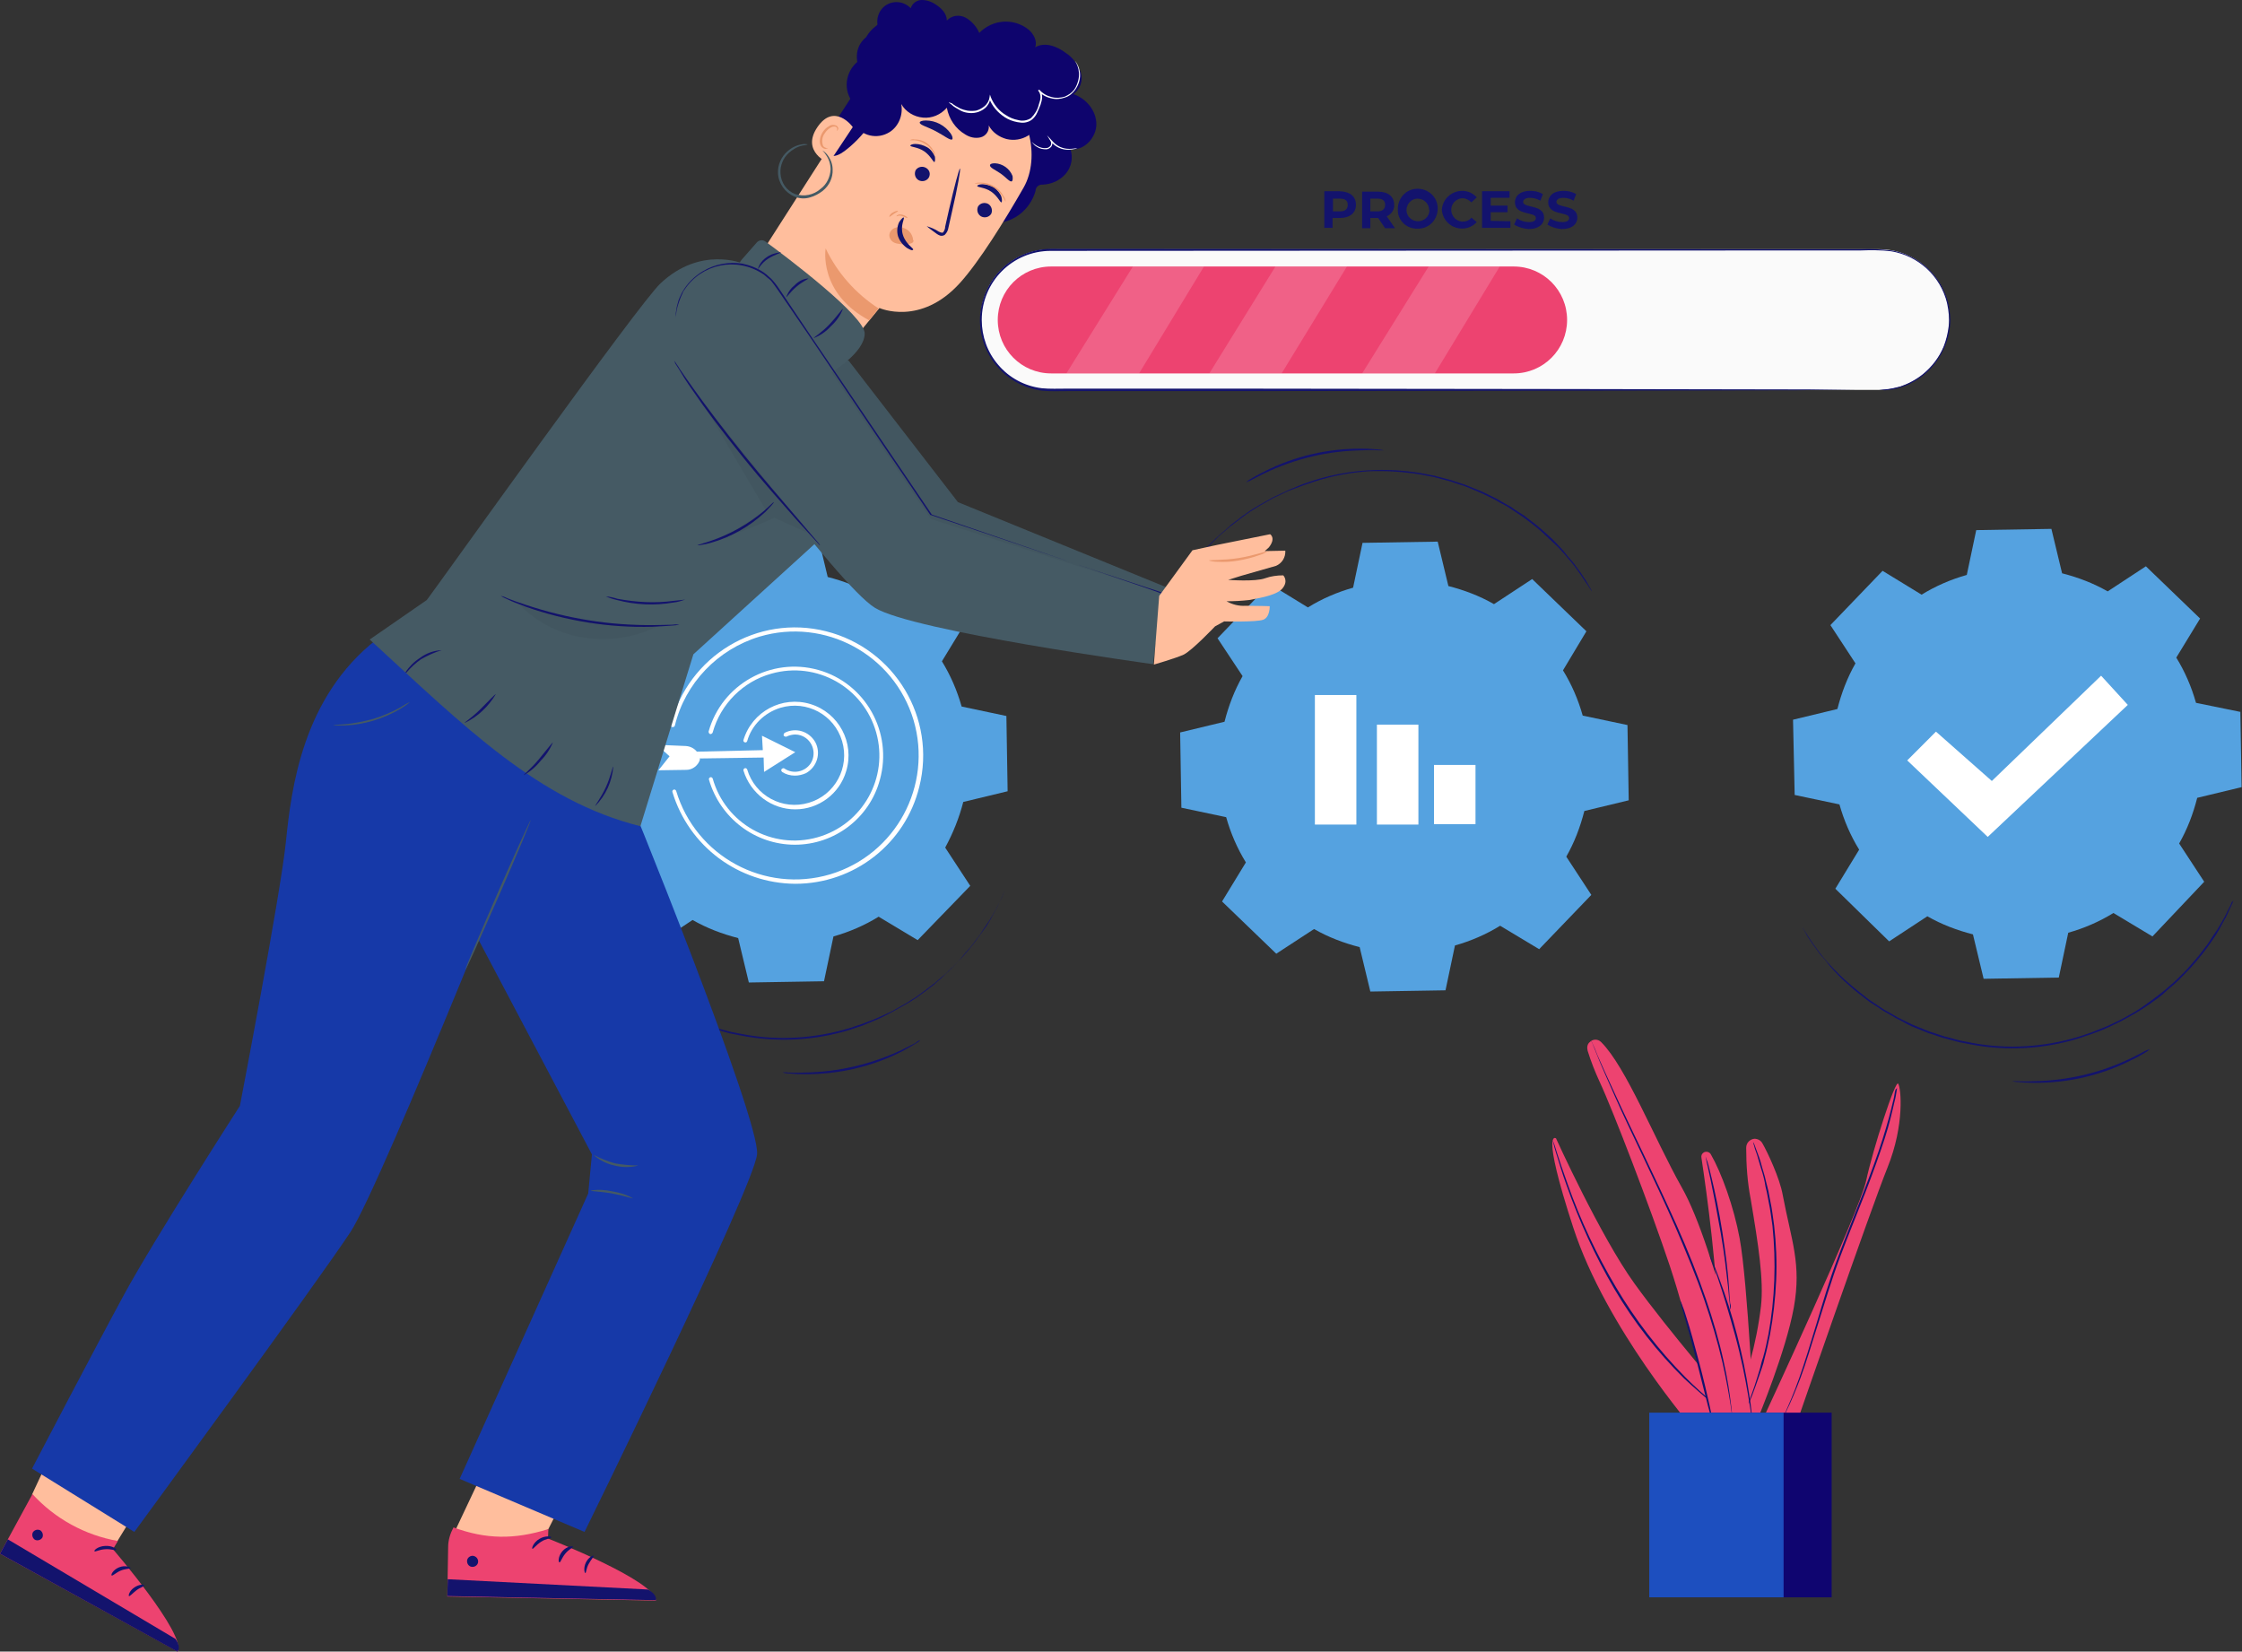 <svg width="243" height="179" viewBox="0 0 243 179" fill="none" xmlns="http://www.w3.org/2000/svg">
<rect x="0" y="0" width="243" height="179" fill="#333333" stroke="none"/>
<path d="M141.757 65.832C143.271 64.896 144.918 64.183 146.655 63.693L147.679 58.835L155.826 58.701L156.984 63.515C158.72 63.96 160.368 64.584 161.926 65.476L166.066 62.757L171.943 68.418L169.405 72.652C170.34 74.167 171.053 75.817 171.542 77.555L176.395 78.58L176.529 86.737L171.721 87.895C171.275 89.634 170.652 91.283 169.762 92.843L172.477 96.988L166.823 102.872L162.594 100.331C161.08 101.267 159.433 101.98 157.696 102.47L156.672 107.329L148.525 107.462L147.367 102.649C145.631 102.203 143.984 101.579 142.425 100.688L138.329 103.362L132.452 97.701L135.035 93.467C134.1 91.951 133.387 90.302 132.898 88.564L128.045 87.539L127.911 79.382L132.719 78.223C133.165 76.485 133.788 74.836 134.678 73.276L131.963 69.175L137.617 63.292L141.757 65.832Z" fill="#55A2E0"/>
<path d="M147.011 75.326H142.514V89.366H147.011V75.326Z" fill="white"/>
<path d="M153.734 78.535H149.237V89.366H153.734V78.535Z" fill="white"/>
<path d="M159.923 82.903H155.426V89.322H159.923V82.903Z" fill="white"/>
<path d="M74.485 64.852C75.999 63.916 77.646 63.203 79.382 62.712L80.406 57.854L88.554 57.72L89.712 62.534C91.448 62.98 93.095 63.604 94.653 64.495L98.794 61.776L104.671 67.437L102.089 71.671C103.024 73.187 103.736 74.836 104.226 76.574L109.078 77.599L109.212 85.756L104.404 86.915C103.958 88.653 103.291 90.302 102.445 91.862L105.161 96.007L99.462 101.891L95.232 99.35C93.719 100.286 92.071 101 90.335 101.49L89.311 106.348L81.163 106.482L80.006 101.668C78.269 101.222 76.622 100.598 75.064 99.707L70.968 102.426L65.135 96.721L67.718 92.486C66.783 90.971 66.07 89.322 65.581 87.583L60.728 86.558L60.594 78.402L65.403 77.243C65.803 75.504 66.471 73.855 67.317 72.295L64.601 68.15L70.255 62.267L74.485 64.852Z" fill="#55A2E0"/>
<path d="M86.194 95.785C80.05 95.74 74.663 91.729 72.882 85.845C72.838 85.711 72.927 85.622 73.016 85.578C73.149 85.533 73.238 85.622 73.283 85.711C75.42 92.843 82.9 96.854 89.979 94.76C97.102 92.62 101.109 85.132 99.016 78.045C96.879 70.914 89.4 66.902 82.321 68.997C77.78 70.379 74.262 74.034 73.149 78.624C73.105 78.758 73.016 78.803 72.882 78.803C72.749 78.803 72.704 78.669 72.704 78.535C74.574 71.092 82.098 66.546 89.533 68.418C96.969 70.29 101.51 77.822 99.64 85.266C98.126 91.461 92.561 95.785 86.194 95.785Z" fill="white"/>
<path d="M86.15 91.55C81.831 91.55 78.047 88.653 76.845 84.508C76.8 84.374 76.889 84.285 76.978 84.24C77.112 84.196 77.201 84.285 77.246 84.374C78.626 89.277 83.701 92.13 88.599 90.748C93.496 89.366 96.345 84.285 94.965 79.382C93.585 74.479 88.51 71.627 83.612 73.008C80.54 73.855 78.091 76.307 77.246 79.382C77.201 79.516 77.067 79.561 76.978 79.561C76.845 79.516 76.8 79.382 76.8 79.293C78.225 74.167 83.568 71.181 88.688 72.607C93.808 74.034 96.791 79.382 95.366 84.508C94.253 88.653 90.469 91.55 86.15 91.55Z" fill="white"/>
<path d="M86.15 84.062C85.66 84.062 85.17 83.928 84.769 83.661C84.68 83.572 84.636 83.438 84.725 83.349C84.814 83.26 84.947 83.215 85.037 83.305C85.971 83.928 87.218 83.661 87.841 82.77C88.465 81.834 88.198 80.586 87.307 79.962C86.995 79.739 86.595 79.605 86.194 79.605C85.882 79.605 85.526 79.694 85.259 79.828C85.17 79.873 85.037 79.828 84.947 79.739C84.903 79.65 84.947 79.516 85.037 79.427C86.239 78.803 87.708 79.249 88.376 80.452C88.999 81.655 88.554 83.126 87.352 83.795C86.951 83.973 86.55 84.062 86.15 84.062Z" fill="white"/>
<path d="M86.194 81.522L82.588 79.739L82.677 81.299L73.105 81.522L73.194 82.235L82.766 82.101L82.811 83.661L86.194 81.522Z" fill="white"/>
<path d="M75.732 81.789L75.687 81.7C75.42 81.21 74.93 80.898 74.352 80.853L71.19 80.719L72.571 81.967L71.368 83.483L74.396 83.438C75.064 83.438 75.687 82.948 75.865 82.324L75.732 81.789Z" fill="white"/>
<path d="M86.194 87.717C83.612 87.717 81.341 85.979 80.585 83.527C80.54 83.394 80.629 83.305 80.718 83.26C80.852 83.215 80.941 83.305 80.985 83.394C81.831 86.246 84.814 87.851 87.663 87.004C90.513 86.157 92.116 83.171 91.27 80.318C90.424 77.466 87.441 75.861 84.591 76.708C82.855 77.243 81.475 78.58 80.985 80.318C80.941 80.452 80.807 80.496 80.718 80.452C80.585 80.407 80.54 80.274 80.585 80.184C81.519 77.109 84.77 75.371 87.842 76.307C90.914 77.243 92.65 80.496 91.715 83.572C91.003 86.023 88.732 87.717 86.194 87.717Z" fill="white"/>
<path d="M208.273 64.451C209.787 63.515 211.434 62.801 213.171 62.311L214.195 57.453L222.342 57.319L223.5 62.133C225.236 62.579 226.883 63.203 228.442 64.094L232.582 61.375L238.459 67.036L235.877 71.27C236.812 72.786 237.524 74.435 238.014 76.173L242.822 77.154L242.956 85.31L238.147 86.469C237.702 88.207 237.079 89.857 236.188 91.417L238.904 95.562L233.294 101.49L229.065 98.949C227.551 99.885 225.904 100.598 224.167 101.089L223.143 105.947L214.996 106.081L213.838 101.267C212.102 100.821 210.455 100.197 208.897 99.306L204.756 102.025L198.924 96.32L201.506 92.085C200.571 90.57 199.859 88.921 199.369 87.182L194.516 86.157L194.338 78.001L199.146 76.842C199.591 75.103 200.215 73.454 201.105 71.894L198.389 67.749L204.044 61.865L208.273 64.451Z" fill="#55A2E0"/>
<path d="M206.715 82.413L209.831 79.293L215.886 84.642L227.729 73.231L230.623 76.396L215.441 90.703L206.715 82.413Z" fill="white"/>
<path d="M125.819 66.991C125.819 66.947 125.863 66.902 125.863 66.858L126.041 66.456C126.131 66.278 126.22 66.055 126.353 65.788C126.487 65.476 126.62 65.164 126.798 64.896L127.377 63.827C127.6 63.425 127.867 63.024 128.178 62.579C128.446 62.133 128.802 61.687 129.158 61.242C129.514 60.751 129.915 60.261 130.36 59.815C130.761 59.325 131.295 58.835 131.785 58.344C132.052 58.077 132.319 57.854 132.586 57.631C132.853 57.408 133.165 57.141 133.432 56.873L134.367 56.16C134.545 56.027 134.679 55.893 134.857 55.804L135.347 55.447C135.703 55.224 136.014 55.002 136.415 54.779L137.528 54.155C137.884 53.932 138.285 53.754 138.686 53.575C139.086 53.397 139.487 53.174 139.932 52.996L141.223 52.461L142.559 52.015C146.299 50.856 150.261 50.633 154.135 51.302L155.515 51.569L156.851 51.926C157.296 52.015 157.696 52.194 158.142 52.327C158.587 52.461 158.988 52.595 159.388 52.773L160.59 53.263C160.991 53.441 161.347 53.62 161.703 53.798L162.238 54.066C162.416 54.155 162.594 54.288 162.772 54.377L163.796 54.957C164.108 55.18 164.419 55.403 164.731 55.581C165.043 55.759 165.354 55.982 165.621 56.205C166.2 56.651 166.734 57.052 167.224 57.498C167.714 57.943 168.204 58.344 168.604 58.79C169.005 59.236 169.406 59.592 169.717 60.038C170.029 60.439 170.385 60.796 170.652 61.152L171.365 62.133C171.543 62.4 171.721 62.668 171.899 62.935L172.255 63.559C172.344 63.738 172.433 63.827 172.478 63.96C172.522 64.005 172.522 64.05 172.522 64.094C172.478 64.05 172.478 64.005 172.433 63.96L172.211 63.604L171.81 63.024C171.632 62.757 171.454 62.489 171.276 62.222L170.563 61.242C170.296 60.885 169.94 60.528 169.628 60.127C169.272 59.726 168.916 59.325 168.471 58.924C168.026 58.523 167.58 58.077 167.091 57.631C166.601 57.185 166.067 56.784 165.488 56.339C165.221 56.116 164.909 55.938 164.597 55.715C164.286 55.492 163.974 55.313 163.662 55.091C163.351 54.868 162.995 54.69 162.638 54.511C162.46 54.422 162.282 54.288 162.104 54.199L161.57 53.932C161.214 53.754 160.858 53.575 160.457 53.397L159.299 52.907C158.899 52.728 158.498 52.595 158.053 52.461C157.607 52.327 157.207 52.149 156.762 52.06L155.426 51.703L154.046 51.436C152.131 51.124 150.172 50.99 148.258 51.079C146.343 51.213 144.429 51.569 142.604 52.149L141.268 52.595L139.977 53.085C139.532 53.219 139.175 53.441 138.775 53.62C138.374 53.798 137.973 53.976 137.617 54.199L136.504 54.823C136.148 55.046 135.792 55.269 135.436 55.492L134.946 55.848C134.768 55.982 134.634 56.071 134.456 56.205L133.521 56.918C133.209 57.141 132.942 57.408 132.675 57.631C132.408 57.854 132.096 58.077 131.874 58.344C131.384 58.835 130.85 59.325 130.449 59.815C130.048 60.306 129.603 60.751 129.247 61.242C128.891 61.732 128.535 62.133 128.268 62.579C128 63.024 127.689 63.426 127.466 63.782L126.843 64.852C126.665 65.119 126.531 65.431 126.398 65.699L126.086 66.323C125.997 66.501 125.952 66.635 125.908 66.724C125.908 66.947 125.863 66.991 125.819 66.991Z" fill="#13136D"/>
<path d="M135.035 52.283C135.213 52.149 135.346 52.015 135.524 51.926C135.881 51.703 136.37 51.436 136.994 51.124C140.288 49.43 143.984 48.583 147.679 48.628C148.391 48.628 148.97 48.672 149.371 48.717C149.593 48.717 149.771 48.761 149.994 48.806C149.771 48.806 149.593 48.806 149.371 48.806C148.97 48.761 148.391 48.761 147.679 48.806C143.984 48.851 140.377 49.697 137.038 51.302C136.415 51.614 135.881 51.882 135.569 52.06C135.435 52.104 135.257 52.194 135.035 52.283Z" fill="#13136D"/>
<path d="M242.065 97.612C242.065 97.657 242.02 97.701 242.02 97.746C241.976 97.835 241.931 97.969 241.842 98.147L241.531 98.816C241.397 99.127 241.263 99.439 241.085 99.707C240.907 100.019 240.729 100.376 240.507 100.777C240.284 101.178 240.017 101.579 239.705 102.025C239.394 102.47 239.082 102.916 238.726 103.362C238.37 103.808 237.969 104.298 237.524 104.788C237.078 105.278 236.589 105.769 236.099 106.259C235.832 106.526 235.565 106.749 235.298 106.972C235.03 107.195 234.719 107.462 234.452 107.73C234.14 107.997 233.828 108.22 233.517 108.443C233.339 108.577 233.205 108.666 233.027 108.8L232.493 109.156C232.137 109.379 231.825 109.602 231.424 109.825L230.311 110.449C229.955 110.672 229.51 110.85 229.154 111.028C228.797 111.206 228.352 111.429 227.907 111.608L226.616 112.098L225.28 112.544C221.54 113.702 217.578 113.925 213.704 113.212L212.324 112.945L210.989 112.588C210.543 112.499 210.143 112.321 209.698 112.187C209.252 112.053 208.852 111.92 208.451 111.741L207.249 111.251C206.848 111.073 206.492 110.894 206.136 110.672L205.602 110.404C205.423 110.315 205.245 110.181 205.067 110.092L204.043 109.513C203.732 109.29 203.42 109.067 203.108 108.889C202.797 108.71 202.485 108.488 202.218 108.265C201.639 107.819 201.105 107.418 200.615 106.972C200.125 106.526 199.636 106.125 199.235 105.68C198.834 105.234 198.434 104.877 198.122 104.432C197.81 103.986 197.454 103.674 197.187 103.317C196.92 102.961 196.697 102.604 196.475 102.337C196.296 102.069 196.118 101.802 195.94 101.534C195.807 101.312 195.673 101.089 195.584 100.91C195.495 100.732 195.406 100.643 195.361 100.509L195.272 100.375C195.272 100.375 195.317 100.42 195.361 100.509C195.406 100.598 195.495 100.732 195.584 100.866L195.985 101.49C196.163 101.757 196.341 102.025 196.519 102.292L197.231 103.273C197.499 103.629 197.81 103.986 198.166 104.387C198.523 104.788 198.923 105.189 199.324 105.59C199.725 105.992 200.214 106.437 200.704 106.838C201.194 107.24 201.728 107.685 202.307 108.131C202.574 108.354 202.886 108.532 203.197 108.755C203.509 108.978 203.821 109.156 204.132 109.379L205.156 109.958C205.334 110.048 205.512 110.181 205.691 110.27L206.225 110.538C206.581 110.716 206.982 110.894 207.338 111.073L208.54 111.563C208.941 111.741 209.341 111.875 209.787 112.009C210.232 112.142 210.632 112.321 211.078 112.41L212.413 112.766L213.794 113.034C217.622 113.747 221.585 113.48 225.28 112.365L226.616 111.92L227.862 111.429C228.308 111.251 228.708 111.073 229.065 110.894C229.421 110.716 229.866 110.538 230.222 110.315L231.335 109.691C231.691 109.468 232.047 109.245 232.359 109.022L232.849 108.666C233.027 108.532 233.161 108.443 233.339 108.309L234.274 107.596C234.585 107.373 234.852 107.106 235.119 106.883C235.387 106.66 235.698 106.393 235.921 106.17C236.411 105.68 236.945 105.189 237.346 104.699C237.746 104.209 238.191 103.763 238.548 103.273C238.904 102.782 239.26 102.381 239.527 101.936C239.794 101.49 240.106 101.089 240.329 100.732C240.551 100.331 240.774 100.019 240.952 99.662C241.13 99.395 241.263 99.083 241.397 98.816L241.709 98.192L241.887 97.79L242.065 97.612Z" fill="#13136D"/>
<path d="M233.027 113.702C232.849 113.836 232.716 113.97 232.537 114.059C232.048 114.371 231.558 114.638 231.068 114.861C227.774 116.555 224.078 117.402 220.383 117.357C219.804 117.357 219.27 117.313 218.691 117.268C218.469 117.268 218.29 117.224 218.068 117.179C218.29 117.179 218.469 117.179 218.691 117.179C219.092 117.179 219.671 117.224 220.338 117.179C224.034 117.134 227.64 116.288 230.979 114.683C231.602 114.371 232.137 114.104 232.448 113.925C232.626 113.836 232.849 113.747 233.027 113.702Z" fill="#13136D"/>
<path d="M108.856 96.587C108.856 96.632 108.811 96.676 108.811 96.721C108.767 96.81 108.722 96.944 108.633 97.122L108.322 97.79C108.188 98.102 108.054 98.414 107.876 98.682L107.298 99.751C107.075 100.153 106.808 100.554 106.496 100.955C106.184 101.356 105.873 101.846 105.517 102.292C105.16 102.738 104.76 103.228 104.315 103.718C103.869 104.209 103.38 104.699 102.89 105.189C102.623 105.457 102.356 105.68 102.088 105.947C101.821 106.214 101.51 106.437 101.243 106.705L100.308 107.418C100.13 107.552 99.996 107.641 99.818 107.774L99.328 108.131C98.972 108.354 98.66 108.577 98.26 108.8L97.147 109.424C96.79 109.646 96.39 109.825 95.989 110.048C95.588 110.27 95.188 110.449 94.742 110.627L93.451 111.162L92.116 111.608C88.376 112.766 84.413 112.989 80.54 112.276L79.16 112.009L77.824 111.652C77.379 111.563 76.978 111.385 76.533 111.251C76.088 111.117 75.687 110.984 75.286 110.805L74.084 110.315C73.684 110.137 73.327 109.958 72.971 109.78L72.437 109.513C72.259 109.424 72.081 109.29 71.903 109.201L70.879 108.621C70.567 108.398 70.255 108.176 69.944 107.997C69.632 107.819 69.32 107.596 69.053 107.373C68.475 106.928 67.94 106.526 67.451 106.081C66.961 105.635 66.471 105.234 66.07 104.788C65.67 104.342 65.269 103.986 64.913 103.54C64.557 103.094 64.245 102.782 63.978 102.426L63.266 101.445C63.087 101.178 62.909 100.91 62.731 100.643L62.375 100.019L62.152 99.618C62.108 99.573 62.108 99.529 62.108 99.484C62.152 99.529 62.152 99.573 62.197 99.618L62.42 99.974L62.82 100.554C62.998 100.821 63.176 101.089 63.355 101.356L64.067 102.337C64.334 102.693 64.69 103.05 65.002 103.451C65.314 103.852 65.714 104.253 66.159 104.654C66.605 105.056 67.05 105.501 67.54 105.902C68.029 106.304 68.564 106.749 69.142 107.195C69.409 107.418 69.721 107.596 70.033 107.819C70.344 108.042 70.656 108.265 70.968 108.443L71.992 109.022C72.17 109.112 72.348 109.245 72.526 109.334L73.06 109.602C73.416 109.78 73.773 109.958 74.173 110.137L75.331 110.627C75.732 110.805 76.132 110.939 76.578 111.073C77.023 111.206 77.423 111.385 77.869 111.474L79.204 111.83L80.585 112.098C84.413 112.811 88.331 112.544 92.071 111.429L93.407 110.984L94.698 110.493C95.143 110.315 95.499 110.137 95.9 109.958C96.301 109.78 96.701 109.602 97.058 109.379L98.171 108.755C98.527 108.532 98.883 108.309 99.239 108.086L99.729 107.73C99.907 107.596 100.04 107.507 100.219 107.373L101.154 106.66C101.465 106.437 101.732 106.17 101.999 105.947C102.267 105.724 102.578 105.501 102.801 105.234C103.291 104.744 103.825 104.298 104.226 103.763C104.626 103.228 105.071 102.827 105.428 102.337C105.784 101.846 106.14 101.445 106.407 101C106.674 100.554 106.986 100.153 107.208 99.796C107.431 99.439 107.654 99.038 107.832 98.726C108.01 98.459 108.143 98.147 108.277 97.879L108.589 97.255L108.767 96.854C108.811 96.632 108.856 96.587 108.856 96.587Z" fill="#13136D"/>
<path d="M99.773 112.722C99.595 112.856 99.462 112.989 99.284 113.078C98.927 113.301 98.438 113.569 97.814 113.925C94.52 115.619 90.824 116.466 87.129 116.421C86.417 116.421 85.838 116.377 85.437 116.332C85.215 116.332 85.037 116.288 84.814 116.243C85.037 116.198 85.215 116.198 85.437 116.243C85.838 116.243 86.417 116.288 87.129 116.243C90.78 116.198 94.431 115.352 97.725 113.792C98.349 113.48 98.883 113.212 99.239 113.034C99.417 112.856 99.595 112.766 99.773 112.722Z" fill="#13136D"/>
<path d="M203.687 42.254H113.887C109.702 42.254 106.273 38.867 106.273 34.632C106.273 30.442 109.657 27.011 113.887 27.011H203.687C207.872 27.011 211.3 30.398 211.3 34.632C211.256 38.867 207.872 42.254 203.687 42.254Z" fill="#FAFAFA"/>
<path d="M203.687 42.254L204.266 42.209C204.845 42.165 205.423 42.031 205.958 41.897C206.848 41.585 207.694 41.14 208.406 40.56C209.386 39.758 210.187 38.733 210.677 37.529C210.944 36.816 211.122 36.103 211.211 35.345C211.3 34.498 211.211 33.696 211.033 32.849C210.321 29.908 207.917 27.724 204.978 27.233C203.865 27.1 202.752 27.1 201.639 27.144H194.293L113.887 27.189C109.746 27.189 106.407 30.532 106.407 34.677C106.407 36.46 107.03 38.198 108.188 39.535C109.39 40.961 111.082 41.853 112.907 42.076C113.798 42.165 114.732 42.12 115.667 42.12H134.233L170.34 42.165L194.694 42.209H201.327H203.064H203.643H203.064H201.327L194.738 42.299L170.429 42.343L134.322 42.388H115.712C114.822 42.388 113.887 42.432 112.952 42.343C108.722 41.808 105.739 37.931 106.273 33.741C106.496 32.002 107.297 30.398 108.544 29.15C109.969 27.768 111.928 26.966 113.931 26.966L194.293 27.011H201.639C202.752 26.966 203.91 27.011 205.023 27.144C206.091 27.323 207.071 27.724 207.961 28.303C209.564 29.373 210.721 31.022 211.167 32.894C211.345 33.696 211.434 34.588 211.345 35.39C211.256 36.148 211.078 36.905 210.766 37.618C209.876 39.713 208.139 41.318 206.002 41.987C205.468 42.165 204.889 42.254 204.31 42.299C203.865 42.254 203.687 42.254 203.687 42.254Z" fill="#13136D"/>
<path d="M164.062 40.471H113.931C110.725 40.471 108.143 37.886 108.143 34.677C108.143 31.468 110.725 28.883 113.931 28.883H164.062C167.268 28.883 169.85 31.468 169.85 34.677C169.85 37.886 167.268 40.471 164.062 40.471Z" fill="#ED4370"/>
<g opacity="0.4">
<path opacity="0.4" d="M115.579 40.471L122.791 28.883H130.493L123.459 40.471H115.579Z" fill="white"/>
</g>
<g opacity="0.4">
<path opacity="0.4" d="M131.072 40.471L138.24 28.883H145.987L138.908 40.471H131.072Z" fill="white"/>
</g>
<g opacity="0.4">
<path opacity="0.4" d="M147.634 40.471L154.847 28.883H162.549L155.515 40.471H147.634Z" fill="white"/>
</g>
<path d="M146.966 22.197C146.966 23.088 146.298 23.623 145.23 23.623H144.429V24.693H143.538V20.726H145.23C146.343 20.77 146.966 21.305 146.966 22.197ZM146.076 22.197C146.076 21.751 145.809 21.528 145.23 21.528H144.473V22.91H145.23C145.809 22.91 146.076 22.642 146.076 22.197Z" fill="#13136D"/>
<path d="M150.127 24.737L149.371 23.623H148.525V24.737H147.634V20.77H149.371C150.439 20.77 151.107 21.305 151.107 22.197C151.151 22.732 150.795 23.222 150.306 23.445L151.196 24.737H150.127ZM149.282 21.528H148.525V22.91H149.282C149.86 22.91 150.127 22.642 150.127 22.197C150.127 21.751 149.86 21.528 149.282 21.528Z" fill="#13136D"/>
<path d="M151.507 22.732C151.463 21.528 152.353 20.503 153.555 20.458C154.758 20.414 155.782 21.305 155.826 22.509C155.871 23.712 154.98 24.737 153.778 24.782C153.734 24.782 153.689 24.782 153.645 24.782C152.531 24.826 151.552 23.98 151.507 22.865C151.507 22.821 151.507 22.776 151.507 22.732ZM154.891 22.732C154.891 22.063 154.312 21.528 153.645 21.528C152.977 21.528 152.442 22.108 152.442 22.776C152.442 23.445 153.021 23.98 153.689 23.98C154.357 23.98 154.891 23.489 154.936 22.821C154.936 22.821 154.936 22.776 154.891 22.732Z" fill="#13136D"/>
<path d="M156.271 22.732C156.361 21.528 157.385 20.637 158.587 20.681C159.165 20.726 159.655 20.949 160.056 21.394L159.477 21.929C159.21 21.662 158.854 21.484 158.498 21.484C157.785 21.528 157.251 22.108 157.295 22.821C157.34 23.445 157.83 23.98 158.498 24.024C158.898 24.024 159.254 23.89 159.477 23.578L160.056 24.069C159.254 24.96 157.874 25.005 156.984 24.202C156.583 23.846 156.316 23.311 156.271 22.732Z" fill="#13136D"/>
<path d="M163.706 23.98V24.693H160.634V20.726H163.617V21.439H161.569V22.286H163.395V22.999H161.569V23.935L163.706 23.98Z" fill="#13136D"/>
<path d="M164.107 24.336L164.419 23.668C164.819 23.935 165.264 24.069 165.71 24.069C166.244 24.069 166.467 23.89 166.467 23.623C166.467 22.91 164.196 23.4 164.196 21.929C164.196 21.261 164.73 20.681 165.843 20.681C166.333 20.681 166.778 20.77 167.223 21.038L166.956 21.751C166.645 21.573 166.244 21.439 165.843 21.439C165.309 21.439 165.086 21.662 165.086 21.885C165.086 22.598 167.357 22.108 167.357 23.578C167.357 24.247 166.823 24.826 165.665 24.826C165.175 24.782 164.597 24.648 164.107 24.336Z" fill="#13136D"/>
<path d="M167.713 24.336L168.025 23.668C168.426 23.935 168.871 24.069 169.316 24.069C169.85 24.069 170.073 23.89 170.073 23.623C170.073 22.91 167.802 23.4 167.802 21.929C167.802 21.261 168.337 20.681 169.45 20.681C169.939 20.681 170.385 20.77 170.83 21.038L170.563 21.751C170.251 21.573 169.85 21.439 169.45 21.439C168.915 21.439 168.693 21.662 168.693 21.885C168.693 22.598 170.963 22.108 170.963 23.578C170.963 24.247 170.429 24.826 169.272 24.826C168.737 24.782 168.203 24.648 167.713 24.336Z" fill="#13136D"/>
<path d="M3.473 161.974L7.836 152.614L17.987 158.452L12.733 167.01C12.733 167.01 8.593 167.723 6.767 166.609C4.942 165.495 3.473 161.974 3.473 161.974Z" fill="#FFBE9D"/>
<path d="M12.243 167.902L12.778 167.01C9.216 166.386 5.966 164.603 3.517 161.929L0 168.392L19.278 179C20.168 177.083 12.243 167.902 12.243 167.902Z" fill="#ED4370"/>
<path d="M0 168.392L0.846 166.832L19.011 177.618C19.011 177.618 19.679 178.465 19.233 179L0 168.392Z" fill="#13136D"/>
<path d="M12.6 167.991C12.555 168.08 12.066 167.857 11.398 167.902C10.73 167.946 10.329 168.214 10.24 168.125C10.151 168.035 10.596 167.59 11.398 167.545C12.199 167.5 12.689 167.902 12.6 167.991Z" fill="#13136D"/>
<path d="M14.158 169.952C14.114 170.041 13.624 169.996 13.089 170.219C12.555 170.442 12.244 170.799 12.11 170.754C11.976 170.71 12.244 170.13 12.911 169.863C13.579 169.595 14.203 169.863 14.158 169.952Z" fill="#13136D"/>
<path d="M13.98 172.983C13.891 172.938 14.024 172.403 14.559 172.047C15.093 171.69 15.627 171.69 15.627 171.824C15.627 171.958 15.182 172.047 14.781 172.359C14.381 172.671 14.069 173.027 13.98 172.983Z" fill="#13136D"/>
<path d="M4.586 166.654C4.408 166.921 4.052 167.01 3.784 166.877C3.517 166.698 3.428 166.342 3.562 166.074C3.74 165.807 4.052 165.718 4.363 165.851C4.63 166.03 4.719 166.386 4.586 166.654Z" fill="#13136D"/>
<path d="M49.374 165.807L54.406 155.154L64.69 155.332L59.436 165.718C59.436 165.718 56.053 168.347 53.827 168.214C51.601 168.08 49.374 165.807 49.374 165.807Z" fill="#FFBE9D"/>
<path d="M59.392 166.743L59.437 165.718C55.741 166.876 52.669 166.832 49.152 165.539C48.796 166.208 48.573 166.921 48.573 167.679L48.484 173.027L71.101 173.473C71.012 171.289 59.392 166.743 59.392 166.743Z" fill="#ED4370"/>
<path d="M48.484 172.983L48.529 171.155L70.211 172.27C70.211 172.27 71.191 172.715 71.101 173.429L48.484 172.983Z" fill="#13136D"/>
<path d="M59.748 166.609C59.748 166.743 59.169 166.743 58.635 167.099C58.101 167.456 57.789 167.902 57.7 167.857C57.611 167.813 57.789 167.189 58.457 166.787C59.125 166.386 59.792 166.52 59.748 166.609Z" fill="#13136D"/>
<path d="M62.108 167.634C62.108 167.723 61.663 167.902 61.262 168.392C60.861 168.882 60.772 169.328 60.639 169.328C60.505 169.328 60.461 168.704 60.95 168.125C61.44 167.545 62.108 167.545 62.108 167.634Z" fill="#13136D"/>
<path d="M63.443 170.487C63.354 170.487 63.221 169.952 63.488 169.373C63.755 168.793 64.289 168.526 64.334 168.615C64.378 168.704 64.067 169.016 63.8 169.506C63.532 169.997 63.532 170.487 63.443 170.487Z" fill="#13136D"/>
<path d="M51.823 169.239C51.823 169.551 51.556 169.818 51.2 169.818C50.888 169.818 50.621 169.551 50.621 169.194C50.621 168.882 50.888 168.615 51.244 168.615C51.601 168.659 51.823 168.927 51.823 169.239Z" fill="#13136D"/>
<path d="M108.5 24.113C110.325 23.801 111.75 22.42 112.24 20.681C112.24 20.325 112.507 20.057 112.863 20.013C112.907 20.013 112.952 20.013 112.996 20.013C113.976 19.968 114.866 19.567 115.49 18.854C116.113 18.141 116.336 17.116 116.024 16.18C117.493 16.358 118.829 14.931 118.829 13.461C118.829 11.99 117.716 10.653 116.336 10.207C117.092 9.672 117.404 8.736 117.137 7.845C116.825 6.998 116.291 6.24 115.534 5.75C114.599 5.037 113.264 4.502 112.195 5.126C112.462 4.457 112.017 3.655 111.483 3.209C109.88 1.917 107.565 2.095 106.14 3.566C105.828 2.853 105.294 2.273 104.671 1.917C104.003 1.56 103.157 1.649 102.623 2.229C102.623 1.471 102.044 0.891 101.421 0.49C100.975 0.178 100.441 0 99.907 0C99.373 0 98.883 0.357 98.705 0.891C97.903 0.045 96.568 0 95.722 0.802C95.01 1.515 94.876 2.63 95.41 3.477C93.941 3.521 92.784 4.769 92.873 6.285C92.873 6.73 93.006 7.131 93.229 7.488C92.828 7.31 92.338 7.755 92.338 8.201C92.383 8.647 92.65 9.048 93.051 9.315C92.205 10.653 91.359 11.945 90.513 13.238C89.934 14.04 89.444 14.976 89.133 15.912C88.821 16.893 88.999 17.962 89.578 18.765" fill="#0E046D"/>
<path d="M110.948 20.325C112.818 17.026 111.527 11.633 108.188 9.895L96.79 5.126L95.722 6.819L81.564 28.927L89.4 40.605L95.321 33.384C95.321 33.384 99.773 35.39 104.047 30.665C106.14 28.348 108.856 23.98 110.948 20.325Z" fill="#FFBE9D"/>
<path d="M107.431 23.177C107.208 23.534 106.719 23.668 106.318 23.445C105.962 23.222 105.828 22.776 106.006 22.375C106.229 22.018 106.719 21.885 107.119 22.108C107.475 22.33 107.609 22.821 107.431 23.177Z" fill="#13136D"/>
<path d="M108.544 21.929C108.411 21.974 108.144 21.261 107.431 20.77C106.719 20.28 105.917 20.325 105.917 20.146C105.917 20.102 106.096 19.968 106.452 19.968C106.897 19.968 107.342 20.102 107.743 20.325C108.099 20.592 108.411 20.949 108.544 21.35C108.633 21.706 108.589 21.929 108.544 21.929Z" fill="#13136D"/>
<path d="M100.664 19.255C100.441 19.612 99.951 19.745 99.551 19.522C99.195 19.3 99.061 18.854 99.239 18.453C99.462 18.096 99.951 17.962 100.352 18.185C100.753 18.408 100.887 18.854 100.664 19.255Z" fill="#13136D"/>
<path d="M101.287 17.561C101.153 17.606 100.886 16.893 100.174 16.402C99.462 15.912 98.705 15.957 98.66 15.778C98.66 15.734 98.838 15.6 99.194 15.6C99.64 15.6 100.085 15.734 100.486 15.957C100.886 16.18 101.153 16.581 101.331 16.982C101.376 17.338 101.331 17.517 101.287 17.561Z" fill="#13136D"/>
<path d="M100.441 24.514C100.887 24.648 101.332 24.826 101.733 25.094C101.911 25.183 102.133 25.272 102.222 25.183C102.356 25.005 102.445 24.782 102.445 24.559C102.578 23.98 102.712 23.4 102.846 22.776C103.424 20.28 103.959 18.23 104.048 18.274C104.137 18.319 103.781 20.369 103.202 22.865C103.068 23.489 102.935 24.069 102.801 24.648C102.757 24.96 102.623 25.228 102.4 25.45C102.267 25.54 102.089 25.584 101.911 25.54C101.777 25.495 101.688 25.451 101.554 25.361C101.198 25.094 100.798 24.826 100.441 24.514Z" fill="#13136D"/>
<path d="M95.232 33.429C92.739 31.824 90.736 29.551 89.489 26.921C89.489 26.921 88.643 31.735 94.208 34.721L95.232 33.429Z" fill="#EB996E"/>
<path d="M98.972 26.03C98.927 25.495 98.616 25.005 98.126 24.782C97.77 24.604 97.369 24.559 97.013 24.693C96.657 24.826 96.39 25.138 96.39 25.54C96.434 25.985 96.746 26.297 97.191 26.387C97.592 26.476 98.037 26.52 98.482 26.431C98.616 26.431 98.705 26.387 98.838 26.342C98.927 26.297 99.016 26.208 99.016 26.075" fill="#EB996E"/>
<path d="M97.948 23.578C98.082 23.668 97.547 24.425 97.859 25.45C98.171 26.476 99.061 26.921 98.972 27.055C98.883 27.189 98.705 27.1 98.304 26.877C97.859 26.565 97.503 26.119 97.325 25.584C97.191 25.094 97.236 24.514 97.458 24.069C97.725 23.668 97.903 23.534 97.948 23.578Z" fill="#13136D"/>
<path d="M103.201 15.11C102.979 15.243 102.355 14.709 101.42 14.218C100.485 13.728 99.684 13.55 99.684 13.282C99.684 13.149 99.951 13.059 100.352 13.059C101.42 13.059 102.4 13.594 103.023 14.441C103.246 14.753 103.29 15.021 103.201 15.11Z" fill="#13136D"/>
<path d="M109.657 19.656C109.434 19.745 109.034 19.21 108.455 18.809C107.876 18.408 107.297 18.185 107.297 17.918C107.297 17.784 107.475 17.695 107.832 17.695C108.678 17.739 109.434 18.274 109.746 19.077C109.791 19.433 109.746 19.612 109.657 19.656Z" fill="#13136D"/>
<path d="M112.774 12.837C112.373 14.486 110.726 15.466 109.079 15.065C108.277 14.842 107.565 14.352 107.164 13.594C107.253 14.174 106.852 14.753 106.274 14.887C105.695 15.021 105.116 14.887 104.626 14.575C103.558 13.951 102.845 12.881 102.623 11.678C101.955 12.435 101.02 12.837 100.041 12.748C99.061 12.658 98.171 12.123 97.681 11.277C97.904 12.435 97.414 13.684 96.434 14.307C95.099 15.154 93.362 14.753 92.561 13.416C92.071 12.658 91.982 11.767 92.294 10.92C91.314 9.449 91.76 7.488 93.184 6.507C93.407 6.374 93.674 6.24 93.941 6.151C93.54 5.616 93.496 4.903 93.763 4.279C94.03 3.655 94.475 3.165 95.01 2.763C96.256 1.738 97.904 1.203 99.506 1.382C101.109 1.605 102.623 2.808 102.89 4.413C102.89 4.591 102.979 4.769 103.113 4.903C103.335 5.037 103.602 5.081 103.825 4.992C104.893 4.725 106.051 4.457 107.12 4.814C108.411 5.259 109.212 6.597 109.079 7.978C110.414 7.31 112.195 7.533 113.175 8.647C114.154 9.761 113.931 11.812 112.64 12.525" fill="#0E046D"/>
<path d="M94.164 13.684C93.407 14.709 92.516 15.645 91.492 16.402C91.047 16.714 90.513 17.026 90.023 16.848C89.578 16.625 89.311 16.135 89.4 15.645C89.489 15.154 89.712 14.709 90.023 14.307C91.047 12.881 92.16 11.499 93.362 10.252" fill="#0E046D"/>
<path d="M92.427 13.773C92.383 13.684 90.424 11.098 88.598 13.773C86.773 16.447 89.8 17.695 89.845 17.65C89.889 17.606 92.427 13.773 92.427 13.773Z" fill="#FFBE9D"/>
<path d="M89.756 16.046C89.756 16.046 89.711 16.046 89.578 16.046C89.444 16.001 89.311 15.957 89.222 15.823C89.044 15.377 89.088 14.842 89.4 14.441C89.533 14.218 89.756 13.995 89.978 13.862C90.157 13.728 90.379 13.684 90.557 13.728C90.691 13.773 90.78 13.906 90.735 14.04C90.735 14.129 90.691 14.174 90.691 14.174C90.691 14.174 90.78 14.174 90.824 14.04C90.869 13.951 90.869 13.862 90.824 13.817C90.78 13.728 90.735 13.639 90.602 13.594C90.335 13.505 90.068 13.505 89.845 13.684C89.578 13.817 89.355 14.04 89.177 14.307C88.821 14.842 88.732 15.556 89.044 15.912C89.177 16.046 89.311 16.135 89.489 16.135C89.711 16.09 89.756 16.046 89.756 16.046Z" fill="#EB996E"/>
<path d="M102.845 11.054C102.845 11.054 102.845 11.098 102.89 11.143C102.934 11.188 103.023 11.277 103.112 11.321C103.379 11.589 103.736 11.767 104.047 11.945C104.27 12.079 104.537 12.168 104.804 12.213C105.517 12.346 106.229 12.168 106.763 11.722C107.075 11.455 107.297 11.054 107.342 10.653H107.208C107.52 11.499 108.143 12.213 108.9 12.703C109.301 12.97 109.791 13.149 110.28 13.238C110.547 13.282 110.815 13.327 111.082 13.282C111.349 13.238 111.616 13.149 111.839 12.97C112.061 12.792 112.284 12.525 112.417 12.213C112.551 11.945 112.64 11.678 112.774 11.366C112.863 11.098 112.952 10.786 112.952 10.519C112.952 10.207 112.863 9.939 112.64 9.717L112.506 9.806C112.863 10.252 113.352 10.519 113.931 10.653C114.421 10.786 114.955 10.742 115.445 10.563C115.89 10.43 116.246 10.118 116.513 9.761C116.736 9.449 116.914 9.093 117.003 8.691C117.137 8.157 117.048 7.577 116.825 7.087C116.736 6.909 116.647 6.73 116.513 6.597C116.513 6.597 116.647 6.775 116.781 7.131C116.959 7.622 117.003 8.157 116.87 8.691C116.781 9.048 116.647 9.405 116.424 9.717C116.157 10.073 115.801 10.296 115.4 10.474C114.955 10.608 114.465 10.653 113.976 10.519C113.441 10.385 112.996 10.118 112.64 9.717L112.506 9.806C112.685 9.984 112.774 10.252 112.774 10.519C112.774 10.786 112.685 11.054 112.595 11.321C112.462 11.901 112.15 12.391 111.75 12.792C111.349 13.059 110.815 13.149 110.369 13.015C109.88 12.926 109.434 12.748 109.034 12.48C108.277 12.034 107.698 11.321 107.386 10.519L107.297 10.252L107.253 10.519C107.208 10.92 106.986 11.277 106.719 11.499C106.451 11.722 106.14 11.901 105.784 11.99C105.472 12.034 105.16 12.034 104.849 11.99C104.582 11.945 104.314 11.856 104.092 11.767C103.736 11.589 103.424 11.41 103.157 11.188C102.934 11.143 102.845 11.054 102.845 11.054Z" fill="white"/>
<path d="M111.839 15.377C111.839 15.377 111.883 15.466 111.972 15.556C112.106 15.734 112.284 15.867 112.462 15.957C112.729 16.135 113.085 16.18 113.397 16.18C113.62 16.18 113.798 16.046 113.931 15.912C114.065 15.734 114.109 15.466 114.02 15.243L113.887 15.333L113.931 15.377C114.421 15.957 115.133 16.269 115.89 16.224C116.113 16.224 116.336 16.18 116.558 16.135C116.692 16.09 116.781 16.046 116.781 16.046C116.469 16.09 116.202 16.135 115.89 16.135C115.178 16.135 114.51 15.823 114.065 15.288L114.02 15.243L113.486 14.664L113.887 15.333C113.976 15.511 113.931 15.689 113.842 15.823C113.709 15.957 113.575 16.046 113.397 16.046C113.085 16.09 112.774 16.001 112.507 15.867C112.24 15.734 112.017 15.556 111.839 15.377Z" fill="white"/>
<path d="M105.65 19.879C105.65 19.924 105.873 19.879 106.274 19.879C106.763 19.924 107.209 20.057 107.654 20.28C108.055 20.548 108.411 20.86 108.678 21.305C108.9 21.617 108.945 21.84 108.99 21.84C108.99 21.617 108.9 21.439 108.767 21.261C108.277 20.325 107.298 19.79 106.274 19.79C106.051 19.79 105.873 19.79 105.65 19.879Z" fill="#EB996E"/>
<path d="M98.616 15.199C98.794 15.199 98.927 15.199 99.106 15.199C99.506 15.243 99.862 15.333 100.219 15.556C100.575 15.734 100.842 16.046 101.064 16.358C101.243 16.625 101.287 16.803 101.332 16.803C101.332 16.625 101.287 16.447 101.153 16.313C100.975 15.957 100.664 15.645 100.308 15.422C99.951 15.199 99.551 15.11 99.106 15.11C98.927 15.065 98.749 15.11 98.616 15.199Z" fill="#EB996E"/>
<path d="M97.147 23.445C97.147 23.445 97.236 23.445 97.325 23.4C97.458 23.356 97.592 23.356 97.725 23.4C98.037 23.489 98.304 23.668 98.349 23.623C98.393 23.578 98.171 23.356 97.77 23.266C97.592 23.222 97.414 23.222 97.28 23.311C97.191 23.356 97.147 23.445 97.147 23.445Z" fill="#EB996E"/>
<path d="M96.39 23.489C96.434 23.534 96.612 23.356 96.879 23.177C97.147 22.999 97.369 22.91 97.325 22.865C97.28 22.821 97.058 22.865 96.746 23.044C96.434 23.222 96.39 23.445 96.39 23.489Z" fill="#EB996E"/>
<path d="M87.53 15.645C87.307 15.6 87.085 15.6 86.906 15.645C86.328 15.734 85.793 16.001 85.348 16.402C84.68 16.982 84.28 17.873 84.324 18.765C84.369 19.879 85.081 20.86 86.105 21.305C86.639 21.528 87.218 21.573 87.797 21.394C88.287 21.261 88.776 20.993 89.177 20.681C89.889 20.102 90.29 19.255 90.246 18.363C90.246 17.784 90.023 17.205 89.622 16.714C89.355 16.402 89.132 16.313 89.132 16.313C89.132 16.313 89.311 16.447 89.533 16.803C89.845 17.249 90.023 17.784 90.023 18.363C89.978 19.166 89.622 19.968 88.954 20.458C88.198 21.127 87.174 21.35 86.194 21.038C85.259 20.681 84.636 19.79 84.591 18.765C84.547 17.962 84.858 17.16 85.482 16.581C85.882 16.224 86.372 15.912 86.951 15.778C87.307 15.734 87.53 15.689 87.53 15.645Z" fill="#455A64"/>
<path d="M40.871 69.264C32.768 75.549 31.566 85.533 30.987 91.238C30.408 96.944 26.001 119.853 26.001 119.853C26.001 119.853 16.74 134.25 13.445 140.312C10.151 146.373 3.473 159.166 3.473 159.166L14.559 166.03C14.559 166.03 34.46 138.885 37.977 133.537C41.494 128.188 59.347 83.126 59.347 83.126L40.871 69.264Z" fill="#1639A8"/>
<path d="M67.183 84.107C67.762 85.177 82.454 121.458 82.054 125.113C81.653 128.768 63.355 166.03 63.355 166.03L49.82 160.28L63.755 129.347L64.156 125.113L51.156 100.509L55.34 82.368L67.183 84.107Z" fill="#1639A8"/>
<path d="M57.522 88.876C57.567 88.921 56.053 92.575 54.094 97.033C52.135 101.49 50.532 105.1 50.443 105.1C50.354 105.1 51.912 101.445 53.871 96.944C55.83 92.442 57.477 88.876 57.522 88.876Z" fill="#455A64"/>
<path d="M69.187 126.316C68.341 126.539 67.451 126.539 66.605 126.316C65.759 126.138 64.957 125.737 64.334 125.157C65.091 125.559 65.848 125.871 66.694 126.093C67.495 126.227 68.341 126.316 69.187 126.316Z" fill="#455A64"/>
<path d="M68.608 129.882C68.608 129.927 67.584 129.57 66.338 129.347C65.091 129.124 64.022 129.124 64.022 129.035C64.779 128.901 65.581 128.946 66.382 129.124C67.183 129.258 67.94 129.481 68.608 129.882Z" fill="#455A64"/>
<path d="M44.433 76.084C44.433 76.084 44.344 76.173 44.166 76.307C43.988 76.441 43.721 76.619 43.364 76.842C41.539 77.911 39.491 78.535 37.399 78.624C37.087 78.624 36.775 78.624 36.464 78.624C36.241 78.624 36.107 78.58 36.107 78.58C36.107 78.58 36.597 78.535 37.399 78.491C38.423 78.402 39.447 78.179 40.471 77.911C41.45 77.599 42.429 77.198 43.32 76.708C43.676 76.485 44.032 76.262 44.433 76.084Z" fill="#455A64"/>
<path d="M91.982 39.089L103.825 54.422L128.712 64.584L126.041 69.933L94.297 59.057L83.879 37.708L91.982 39.089Z" fill="#455A64"/>
<g opacity="0.2">
<path opacity="0.2" d="M91.982 39.089L103.825 54.422L128.712 64.584L126.041 69.933L94.297 59.057L83.879 37.708L91.982 39.089Z" fill="black"/>
</g>
<path d="M80.451 29.997C79.917 29.506 79.917 28.66 80.406 28.125L82.009 26.297C82.232 26.03 82.632 25.941 82.944 26.164C85.215 27.813 93.763 34.276 93.718 36.148C93.718 38.242 90.068 40.382 90.068 40.382L80.451 29.997Z" fill="#455A64"/>
<path d="M74.797 41.363C74.797 41.363 90.691 63.336 94.832 65.877C98.972 68.418 124.973 71.983 124.973 71.983L125.952 64.272L100.887 56.249C100.887 56.249 84.502 32.092 84.102 31.423C83.701 30.755 80.451 28.125 76.889 28.57C73.328 29.016 71.502 34.632 72.749 37.44C73.239 38.465 74.797 41.363 74.797 41.363Z" fill="#455A64"/>
<path d="M80.54 28.57C80.54 28.57 75.954 26.609 71.591 30.71C69.232 32.894 47.772 63.024 46.258 65.03L40.07 69.309C50.399 78.803 58.368 86.781 69.41 89.545L75.153 70.914L92.784 54.868L80.54 28.57Z" fill="#455A64"/>
<path d="M73.06 39.089C73.105 39.134 73.194 39.223 73.238 39.312C73.327 39.49 73.505 39.669 73.639 39.936C73.995 40.471 74.529 41.229 75.197 42.165C76.533 44.037 78.447 46.577 80.673 49.341C82.899 52.104 84.992 54.467 86.461 56.205C87.174 57.052 87.797 57.765 88.242 58.3L88.732 58.879C88.821 59.013 88.91 59.102 88.865 59.102C88.776 59.057 88.732 58.968 88.687 58.924L88.198 58.389L86.372 56.383C84.858 54.645 82.721 52.283 80.495 49.519C78.269 46.756 76.355 44.215 75.064 42.299C74.396 41.362 73.906 40.56 73.594 40.025C73.416 39.758 73.327 39.58 73.194 39.401C73.149 39.223 73.105 39.178 73.06 39.089Z" fill="#13136D"/>
<path d="M125.952 64.228L125.819 64.183L125.462 64.049L124.082 63.604L118.829 61.865L100.842 55.804H100.797V55.759C99.195 53.352 97.414 50.767 95.633 48.137L87.841 36.593L84.458 31.646C84.191 31.245 83.924 30.888 83.656 30.532C83.523 30.353 83.345 30.22 83.167 30.086C82.989 29.952 82.855 29.774 82.677 29.685C79.828 27.813 76.043 28.57 74.173 31.423C74.084 31.512 74.04 31.646 73.995 31.735C73.817 32.092 73.683 32.448 73.55 32.849C73.461 33.117 73.372 33.429 73.327 33.696C73.283 34.097 73.238 34.276 73.238 34.409C73.238 34.187 73.238 33.919 73.283 33.696C73.327 33.384 73.372 33.117 73.461 32.849C73.55 32.448 73.728 32.092 73.906 31.735C74.44 30.755 75.242 29.952 76.221 29.373C77.512 28.615 78.982 28.348 80.451 28.57C81.297 28.749 82.098 29.061 82.811 29.551C82.989 29.685 83.167 29.819 83.345 29.997C83.523 30.131 83.701 30.309 83.835 30.487C84.146 30.844 84.413 31.245 84.68 31.646L88.064 36.682L95.855 48.182L101.02 55.804L100.975 55.759L118.918 61.91L124.127 63.693L125.507 64.183L125.863 64.317C125.908 64.228 125.952 64.228 125.952 64.228Z" fill="#13136D"/>
<path d="M83.879 54.422C83.835 54.511 83.746 54.645 83.657 54.734C83.478 54.912 83.256 55.18 82.944 55.492C81.252 57.052 79.249 58.211 77.023 58.835C76.711 58.924 76.355 59.013 75.999 59.057C75.865 59.102 75.732 59.102 75.598 59.102C75.598 59.057 76.132 58.924 76.934 58.656C79.071 57.943 81.074 56.829 82.766 55.403C83.478 54.779 83.835 54.377 83.879 54.422Z" fill="#13136D"/>
<path d="M73.639 67.704C73.372 67.749 73.105 67.794 72.882 67.794C72.392 67.838 71.635 67.883 70.745 67.927C66.07 68.061 61.351 67.303 56.943 65.743C56.097 65.431 55.429 65.164 54.984 64.941C54.762 64.852 54.495 64.718 54.272 64.584C54.539 64.629 54.762 64.718 55.029 64.852C55.474 65.03 56.186 65.298 57.032 65.565C61.44 67.036 66.115 67.794 70.79 67.749C71.68 67.749 72.392 67.704 72.927 67.704C73.105 67.66 73.372 67.66 73.639 67.704Z" fill="#13136D"/>
<path d="M74.262 64.986C73.861 65.119 73.461 65.253 73.016 65.298C70.968 65.654 68.875 65.565 66.871 65.03C66.471 64.941 66.026 64.807 65.669 64.629C66.07 64.674 66.515 64.763 66.916 64.896C67.895 65.075 68.919 65.208 69.944 65.253C70.968 65.298 71.992 65.253 73.016 65.119C73.416 65.075 73.817 65.03 74.262 64.986Z" fill="#13136D"/>
<g opacity="0.2">
<path opacity="0.2" d="M75.865 43.19L82.989 55.269C82.989 55.269 78.982 58.121 77.335 58.567C79.605 57.943 81.787 57.096 83.924 56.116L87.663 57.809L75.865 43.19Z" fill="black"/>
</g>
<g opacity="0.2">
<path opacity="0.2" d="M71.547 67.749C69.053 69.042 66.204 69.532 63.444 69.131C60.772 68.774 58.279 67.526 56.365 65.61C56.365 65.61 62.197 67.214 64.423 67.437C66.649 67.66 71.547 67.749 71.547 67.749Z" fill="black"/>
</g>
<path d="M47.861 70.468C47.104 70.691 46.347 71.047 45.635 71.448C45.056 71.85 44.522 72.34 44.032 72.919L43.943 72.875C44.076 72.741 44.166 72.652 44.166 72.652C44.166 72.652 44.121 72.741 44.032 72.919L43.943 72.875C44.344 72.251 44.878 71.716 45.501 71.315C46.214 70.78 47.015 70.513 47.861 70.468Z" fill="#13136D"/>
<path d="M53.738 75.237C52.936 76.574 51.779 77.689 50.354 78.357C50.31 78.312 51.2 77.733 52.09 76.842C52.981 75.95 53.693 75.192 53.738 75.237Z" fill="#13136D"/>
<path d="M59.926 80.452C59.615 81.21 59.169 81.878 58.591 82.458C58.101 83.082 57.478 83.617 56.765 84.018C56.721 83.973 57.567 83.305 58.413 82.279C59.259 81.254 59.882 80.452 59.926 80.452Z" fill="#13136D"/>
<path d="M66.471 83.082C66.337 84.686 65.669 86.202 64.512 87.361C64.467 87.316 65.135 86.469 65.669 85.31C66.204 84.151 66.382 83.082 66.471 83.082Z" fill="#13136D"/>
<path d="M82.143 29.15C82.143 29.15 82.187 28.972 82.321 28.704C82.499 28.392 82.766 28.08 83.122 27.857C83.434 27.634 83.79 27.501 84.191 27.412C84.458 27.367 84.636 27.323 84.636 27.367C84.636 27.412 83.968 27.59 83.256 28.036C82.543 28.481 82.187 29.195 82.143 29.15Z" fill="#13136D"/>
<path d="M85.215 32.225C85.393 31.691 85.705 31.245 86.15 30.888C86.55 30.487 87.04 30.22 87.619 30.175C87.664 30.22 86.951 30.532 86.328 31.067C85.705 31.601 85.259 32.225 85.215 32.225Z" fill="#13136D"/>
<path d="M91.359 33.473C91.092 34.187 90.647 34.81 90.068 35.345C89.534 35.925 88.91 36.37 88.198 36.638C88.153 36.593 89.044 36.059 89.89 35.167C90.736 34.276 91.27 33.473 91.359 33.473Z" fill="#13136D"/>
<path d="M125.64 64.584L129.247 59.637L131.918 59.057L137.661 57.899C137.661 57.899 138.329 58.3 137.528 59.325L137.082 59.726L139.308 59.681C139.353 60.395 138.952 61.063 138.284 61.331L134.545 62.4L133.12 62.846C133.12 62.846 136.058 63.069 137.127 62.668C137.75 62.445 138.418 62.356 139.086 62.356C139.086 62.356 139.709 62.98 138.952 63.827C138.195 64.629 135.925 64.896 135.391 65.03C134.589 65.119 133.788 65.164 132.942 65.164C133.565 65.52 134.278 65.699 134.99 65.654C136.281 65.654 137.617 65.699 137.617 65.699C137.617 65.699 137.661 66.902 136.904 67.17C136.147 67.437 132.675 67.348 132.675 67.348L131.695 67.883C131.695 67.883 129.158 70.557 128.267 70.958C127.377 71.359 125.062 72.028 125.062 72.028L125.64 64.584Z" fill="#FFBE9D"/>
<path d="M137.35 59.771C137.083 59.949 136.771 60.083 136.459 60.172C135.747 60.439 134.99 60.617 134.233 60.751C133.477 60.885 132.72 60.929 131.963 60.885C131.651 60.885 131.339 60.84 131.028 60.751C131.028 60.662 132.497 60.751 134.233 60.484C135.97 60.216 137.305 59.681 137.35 59.771Z" fill="#EB996E"/>
<path d="M183.563 154.887C183.563 154.887 174.08 143.967 170.519 133.047C166.957 122.126 168.649 123.374 168.649 123.374C168.649 123.374 173.457 133.983 177.152 139.108C180.848 144.234 187.348 151.767 187.348 151.767L183.563 154.887Z" fill="#ED4370"/>
<path d="M185.434 125.113C185.3 124.845 184.944 124.756 184.677 124.89C184.454 125.024 184.365 125.247 184.41 125.469C184.988 129.303 186.235 138.306 186.19 144.145C186.146 151.722 186.19 154.664 186.19 154.664H190.153C190.153 154.664 189.441 138.975 188.55 134.205C187.927 130.818 186.591 127.119 185.434 125.113Z" fill="#ED4370"/>
<path d="M187.615 153.371C189.262 149.627 190.375 145.66 190.865 141.56C191.176 138.752 190.598 135.008 189.752 129.971C189.396 128.144 189.262 126.272 189.262 124.4C189.262 123.865 189.663 123.464 190.152 123.419C190.509 123.419 190.865 123.597 191.043 123.954C191.533 124.801 192.913 127.698 193.224 129.525C194.159 134.473 195.273 136.969 194.427 141.693C193.581 146.418 190.553 153.683 190.553 153.683L187.615 153.371Z" fill="#ED4370"/>
<path d="M191.132 153.683C191.132 153.683 201.55 131.308 202.263 127.965C202.975 124.623 205.424 117.001 205.735 117.446C206.047 117.892 206.448 121.904 204.578 126.539C202.708 131.175 194.694 154.352 194.694 154.352H191.132" fill="#ED4370"/>
<path d="M186.457 152.703C186.368 152.658 186.235 152.569 186.146 152.48C185.968 152.346 185.7 152.123 185.344 151.856C184.676 151.321 183.697 150.474 182.539 149.404C179.601 146.507 177.063 143.253 174.971 139.688C172.878 136.122 171.186 132.378 169.806 128.5C169.272 127.029 168.916 125.781 168.649 124.934C168.515 124.489 168.426 124.177 168.382 123.954C168.337 123.82 168.337 123.731 168.292 123.597C168.337 123.686 168.382 123.82 168.426 123.909C168.515 124.132 168.604 124.489 168.738 124.89C169.005 125.737 169.406 126.94 169.94 128.411C171.32 132.289 173.056 135.988 175.149 139.509C177.241 143.031 179.735 146.284 182.629 149.226C183.742 150.34 184.676 151.187 185.389 151.722C185.7 151.99 186.012 152.212 186.146 152.391C186.279 152.524 186.368 152.614 186.457 152.703Z" fill="#13136D"/>
<path d="M187.57 141.961C187.526 141.738 187.481 141.515 187.481 141.292C187.437 140.847 187.348 140.223 187.303 139.509C187.125 137.994 186.903 135.899 186.502 133.626C186.101 131.353 185.7 129.258 185.389 127.787C185.211 127.074 185.122 126.495 184.988 126.004C184.944 125.781 184.899 125.559 184.854 125.336C184.944 125.559 184.988 125.737 185.077 125.96C185.211 126.361 185.344 126.985 185.522 127.698C185.879 129.169 186.324 131.264 186.68 133.537C187.036 135.81 187.303 137.949 187.392 139.465C187.437 140.223 187.481 140.847 187.526 141.248C187.615 141.471 187.615 141.738 187.57 141.961Z" fill="#13136D"/>
<path d="M190.019 123.776C190.064 123.865 190.108 123.954 190.153 124.043L190.464 124.89C190.598 125.247 190.776 125.692 190.91 126.227C191.043 126.762 191.266 127.341 191.399 128.01C191.488 128.367 191.577 128.679 191.667 129.08C191.756 129.481 191.8 129.837 191.889 130.239C192.067 131.041 192.156 131.888 192.29 132.824C192.512 134.785 192.601 136.791 192.512 138.752C192.423 140.713 192.201 142.719 191.845 144.635C191.667 145.527 191.488 146.374 191.266 147.176C191.177 147.577 191.088 147.934 190.954 148.29L190.598 149.315C190.375 149.984 190.153 150.563 189.975 151.054C189.797 151.544 189.574 151.99 189.44 152.346L189.084 153.148C189.04 153.238 188.995 153.327 188.951 153.416C188.995 153.327 188.995 153.238 189.04 153.104L189.396 152.302C189.529 151.945 189.708 151.499 189.886 151.009C190.064 150.519 190.286 149.895 190.464 149.271L190.776 148.246C190.865 147.889 190.954 147.488 191.088 147.131C191.31 146.374 191.488 145.527 191.667 144.635C192.379 140.757 192.512 136.791 192.112 132.868C191.978 131.977 191.889 131.13 191.711 130.328C191.622 129.927 191.577 129.525 191.488 129.169C191.399 128.812 191.31 128.456 191.266 128.099C191.132 127.431 190.954 126.851 190.776 126.316C190.598 125.781 190.509 125.336 190.375 124.979C190.242 124.622 190.153 124.355 190.108 124.132C190.064 123.998 190.019 123.909 190.019 123.776Z" fill="#13136D"/>
<path d="M205.602 117.892C205.602 117.937 205.602 117.937 205.602 117.981L205.557 118.293C205.513 118.561 205.468 118.917 205.334 119.408C205.112 120.388 204.8 121.77 204.266 123.419C203.732 125.068 203.019 127.074 202.173 129.258C201.327 131.442 200.348 133.804 199.413 136.3C198.478 138.796 197.766 141.248 197.053 143.476C196.341 145.705 195.762 147.711 195.139 149.36C194.649 150.652 194.115 151.945 193.492 153.193C193.269 153.639 193.091 153.951 192.957 154.218L192.824 154.486C192.824 154.53 192.779 154.53 192.779 154.575C192.779 154.53 192.824 154.53 192.824 154.486C192.868 154.396 192.913 154.307 192.957 154.218C193.091 153.995 193.225 153.639 193.447 153.193C193.848 152.302 194.427 151.009 195.005 149.36C195.584 147.711 196.207 145.705 196.875 143.476C197.543 141.248 198.255 138.796 199.19 136.3C200.125 133.804 201.105 131.442 201.951 129.258C202.797 127.074 203.509 125.157 204.043 123.464C204.578 121.77 204.934 120.433 205.156 119.452C205.29 118.962 205.334 118.605 205.379 118.338C205.423 118.204 205.423 118.115 205.468 118.07C205.602 117.937 205.602 117.937 205.602 117.892Z" fill="#13136D"/>
<path d="M173.546 112.945C173.19 112.588 172.656 112.588 172.299 112.945C172.032 113.168 171.988 113.524 172.077 113.881C172.433 115.04 172.878 116.154 173.368 117.224C174.793 120.254 178.978 131.175 180.981 137.192C182.985 143.209 185.7 154.352 185.7 154.352L189.886 153.683C189.886 153.683 186.057 135.32 182.272 128.679C179.289 123.375 176.262 115.664 173.546 112.945Z" fill="#ED4370"/>
<path d="M182.094 140.936C182.183 141.114 182.272 141.248 182.317 141.426C182.45 141.738 182.629 142.228 182.807 142.852C183.207 144.056 183.653 145.75 184.142 147.577C184.632 149.404 185.033 151.143 185.3 152.346C185.433 152.926 185.522 153.416 185.611 153.817C185.656 153.995 185.701 154.174 185.701 154.352C185.611 154.174 185.567 153.995 185.522 153.817L185.122 152.391L183.92 147.622C183.43 145.75 182.985 144.1 182.629 142.897L182.228 141.471C182.183 141.292 182.139 141.114 182.094 140.936Z" fill="#13136D"/>
<path d="M187.793 154.04C187.793 153.995 187.793 153.951 187.793 153.906C187.793 153.817 187.749 153.728 187.749 153.55C187.704 153.282 187.659 152.836 187.57 152.257C187.392 151.143 187.125 149.583 186.68 147.622C186.146 145.348 185.478 143.12 184.721 140.891C183.875 138.395 182.762 135.721 181.56 132.913C179.111 127.341 176.618 122.438 175.015 118.784C174.214 116.956 173.546 115.485 173.145 114.46C172.923 113.925 172.789 113.524 172.656 113.257C172.611 113.123 172.567 113.034 172.522 112.945C172.522 112.9 172.478 112.856 172.478 112.811C172.522 112.856 172.522 112.856 172.522 112.9L172.656 113.212C172.789 113.48 172.967 113.881 173.145 114.371C173.591 115.396 174.258 116.867 175.104 118.694C176.752 122.305 179.245 127.252 181.738 132.824C182.985 135.632 184.053 138.306 184.899 140.802C185.656 143.031 186.324 145.259 186.814 147.532C187.259 149.494 187.481 151.098 187.615 152.212C187.704 152.747 187.704 153.193 187.749 153.505L187.793 153.862C187.793 153.951 187.793 153.995 187.793 154.04Z" fill="#13136D"/>
<path d="M189.886 153.683C189.797 153.46 189.752 153.238 189.752 152.97C189.663 152.48 189.574 151.811 189.44 151.054C189.173 149.449 188.728 147.176 188.06 144.724C187.392 142.273 186.725 140.089 186.19 138.529C185.923 137.771 185.701 137.147 185.522 136.701C185.433 136.479 185.344 136.256 185.3 136.033C185.433 136.256 185.522 136.479 185.611 136.701C185.79 137.147 186.057 137.771 186.324 138.529C187.081 140.535 187.749 142.629 188.283 144.724C188.817 146.819 189.262 148.914 189.574 151.054C189.707 151.856 189.797 152.524 189.841 153.015C189.886 153.193 189.886 153.46 189.886 153.683Z" fill="#13136D"/>
<path d="M198.523 153.104H182.139V173.117H198.523V153.104Z" fill="#0F0571"/>
<g opacity="0.3">
<path opacity="0.3" d="M198.523 153.104H182.139V173.117H198.523V153.104Z" fill="#0C0267"/>
</g>
<path d="M193.314 153.104H178.755V173.117H193.314V153.104Z" fill="#1D4FBF"/>
</svg>
